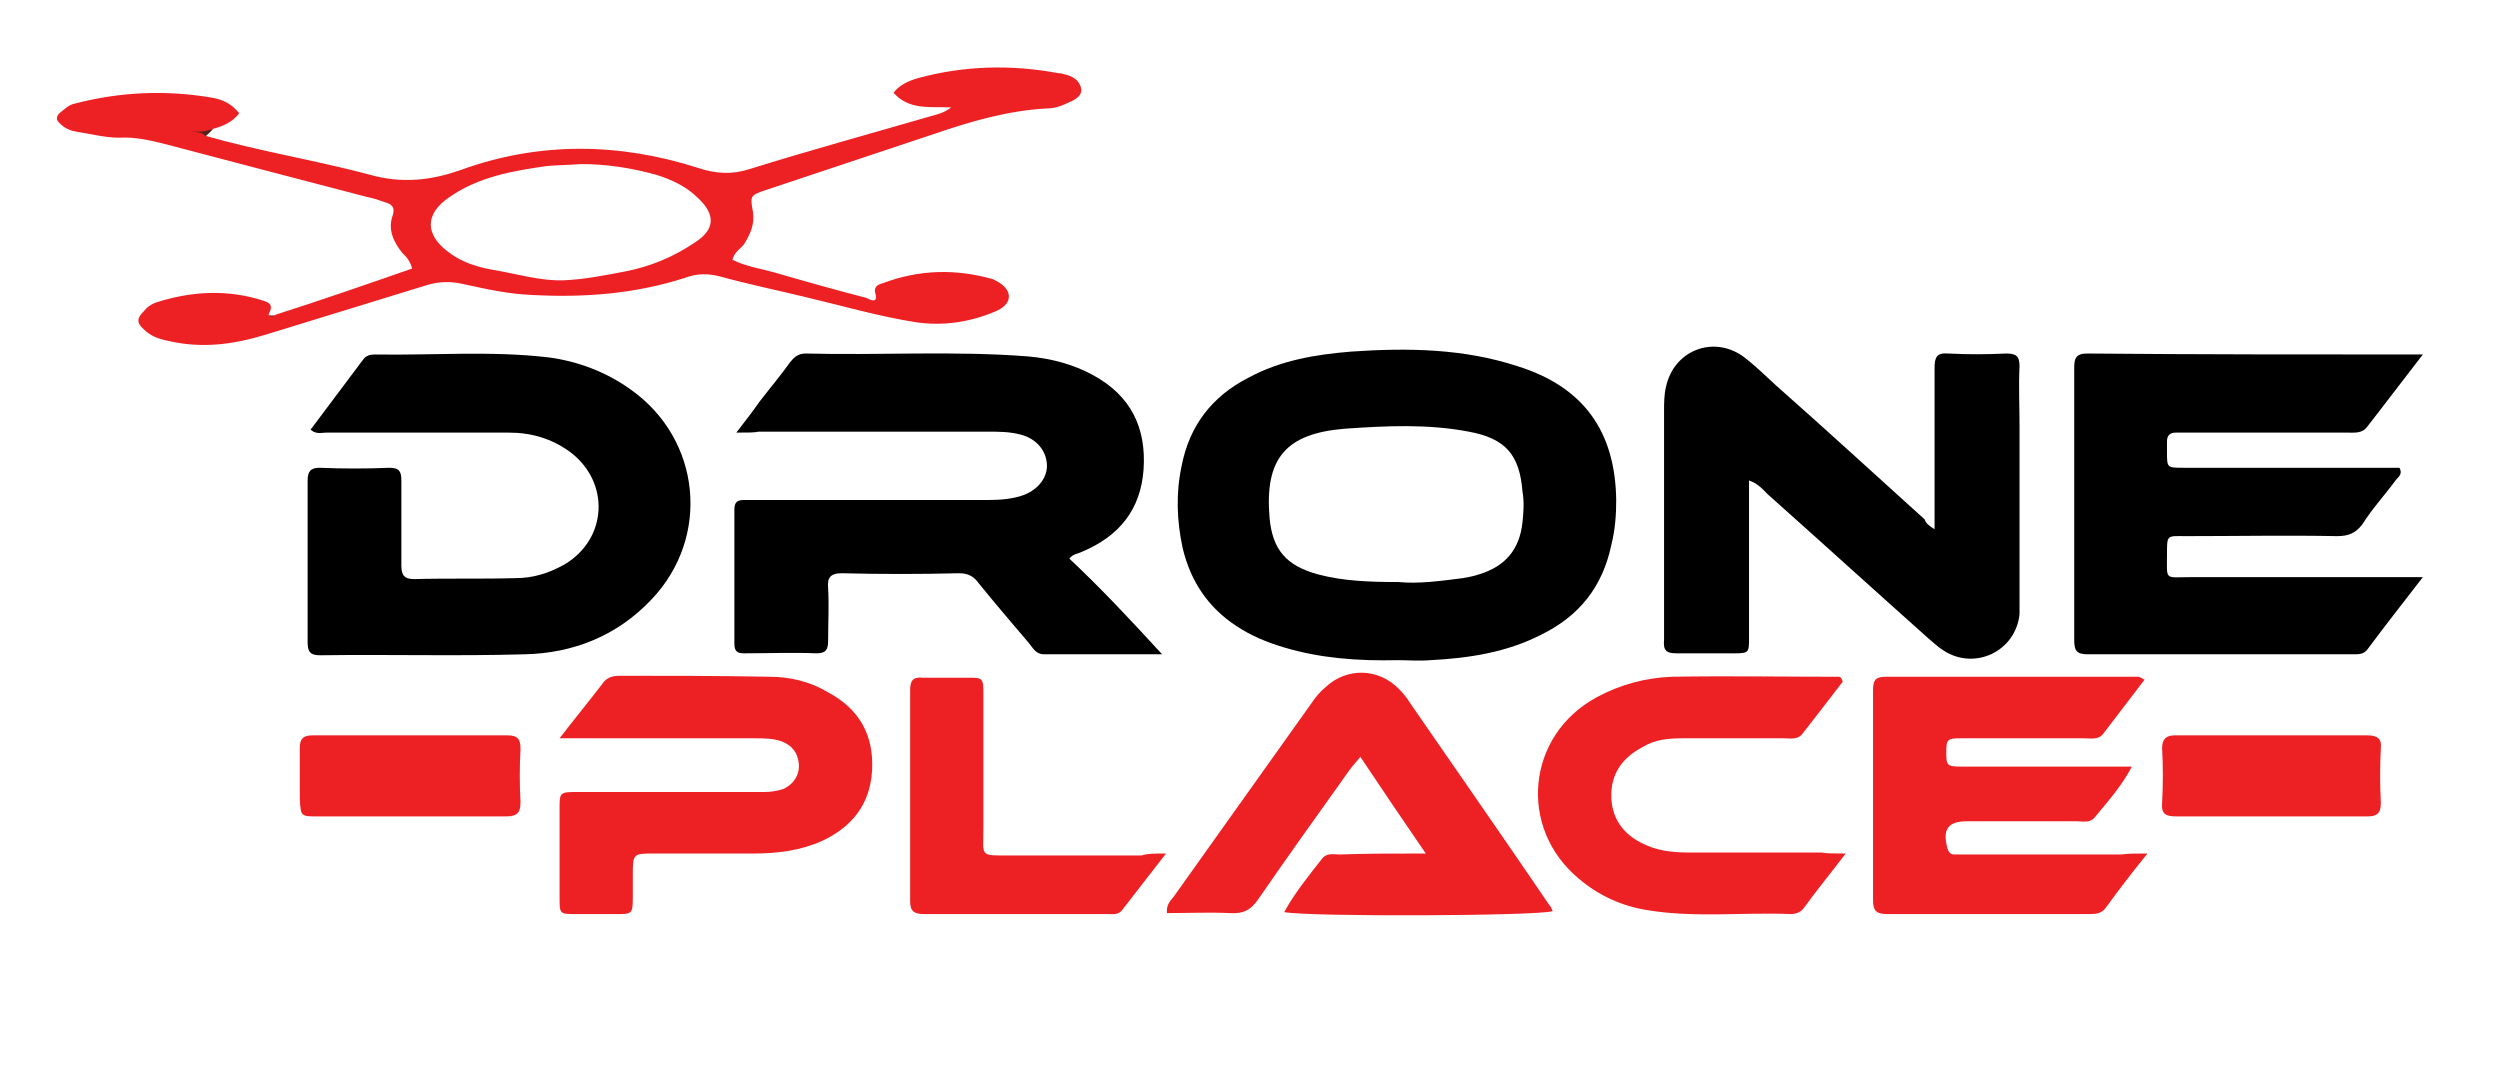 <?xml version="1.0" encoding="UTF-8"?> <svg xmlns="http://www.w3.org/2000/svg" xmlns:xlink="http://www.w3.org/1999/xlink" version="1.1" id="Layer_1" x="0px" y="0px" viewBox="0 0 256 110" style="enable-background:new 0 0 256 110;" xml:space="preserve"> <style type="text/css"> .st0{fill:#ED2024;} .st1{fill:#54211A;} .st2{fill:#892820;} </style> <g> <path d="M75.4,44.3c1-1.3,1.7-2.2,2.4-3.2c1-1.3,2.1-2.6,3.1-4c0.4-0.5,0.8-0.9,1.6-0.9c7.6,0.2,15.2-0.3,22.8,0.3 c2.3,0.2,4.6,0.8,6.6,1.9c3.9,2.1,5.5,5.4,5.2,9.7c-0.3,4.1-2.5,6.8-6.3,8.4c-0.4,0.2-0.9,0.2-1.3,0.7c3.2,3,6.2,6.2,9.5,9.8 c-4.3,0-8.2,0-12.1,0c-0.8,0-1.1-0.6-1.5-1.1c-1.7-2-3.5-4.1-5.2-6.2c-0.5-0.7-1.1-1-2-1c-4,0.1-8,0.1-12,0c-1.2,0-1.5,0.5-1.4,1.5 c0.1,1.8,0,3.6,0,5.4c0,0.9-0.2,1.3-1.2,1.3c-2.5-0.1-4.9,0-7.4,0c-0.7,0-1-0.2-1-1c0-4.6,0-9.1,0-13.7c0-0.8,0.3-1,1-1 c0.5,0,1,0,1.5,0c7.8,0,15.7,0,23.5,0c1.2,0,2.5-0.1,3.6-0.5c1.6-0.6,2.5-1.9,2.4-3.2c-0.1-1.4-1.1-2.6-2.7-3 c-1.1-0.3-2.3-0.3-3.5-0.3c-7.8,0-15.5,0-23.3,0C77.3,44.3,76.6,44.3,75.4,44.3z"></path> <path d="M248.1,36.3c-2.1,2.7-3.9,5.1-5.7,7.4c-0.5,0.7-1.3,0.6-2,0.6c-5.4,0-10.7,0-16.1,0c-0.5,0-1,0-1.5,0 c-0.6,0-0.9,0.3-0.9,0.9c0,0.4,0,0.7,0,1.1c0,1.6,0,1.6,1.7,1.6c7.4,0,14.8,0,22.1,0c0.4,0.7-0.2,1-0.4,1.3 c-1.1,1.5-2.4,2.9-3.4,4.5c-0.7,0.9-1.4,1.2-2.6,1.2c-5.1-0.1-10.3,0-15.4,0c-2,0-2-0.2-2,1.8c0,2.8-0.3,2.4,2.4,2.4 c7.1,0,14.2,0,21.3,0c0.7,0,1.4,0,2.5,0c-2,2.6-3.9,5-5.6,7.3c-0.4,0.6-0.9,0.6-1.5,0.6c-9.1,0-18.1,0-27.2,0 c-1.2,0-1.4-0.4-1.4-1.5c0-9.3,0-18.5,0-27.8c0-0.9,0.1-1.5,1.3-1.5C225,36.3,236.3,36.3,248.1,36.3z"></path> <path d="M31.8,44c1.8-2.4,3.6-4.8,5.4-7.2c0.3-0.4,0.7-0.5,1.2-0.5c5.9,0.1,11.9-0.4,17.8,0.3c3,0.4,5.9,1.5,8.4,3.3 c7.2,5.1,8.2,15.1,2.1,21.5c-3.5,3.7-8,5.5-13,5.6c-6.9,0.2-13.9,0-20.9,0.1c-1.1,0-1.3-0.4-1.3-1.4c0-5.5,0-11,0-16.5 c0-0.9,0.3-1.3,1.2-1.3c2.4,0.1,4.8,0.1,7.2,0c1,0,1.2,0.4,1.2,1.3c0,2.9,0,5.8,0,8.7c0,1,0.3,1.4,1.3,1.4c3.5-0.1,7,0,10.4-0.1 c1.8,0,3.4-0.5,5-1.4c4.4-2.6,4.7-8.4,0.6-11.5c-1.9-1.4-4-2-6.3-2c-2.8,0-5.7,0-8.5,0c-3.4,0-6.8,0-10.2,0 C32.9,44.3,32.4,44.5,31.8,44z"></path> <path d="M198.1,54.2c0-1.8,0-3.1,0-4.5c0-4,0-8,0-12c0-1.1,0.2-1.6,1.4-1.5c2,0.1,3.9,0.1,5.9,0c1,0,1.4,0.2,1.4,1.3 c-0.1,2,0,4.1,0,6.1c0,5.9,0,11.7,0,17.6c0,0.6,0,1.2,0,1.7c-0.4,3.8-4.6,5.8-7.8,3.7c-0.5-0.3-1-0.8-1.5-1.2 c-5.5-4.9-11-9.9-16.5-14.8c-0.5-0.5-1-1.1-1.9-1.4c0,0.7,0,1.2,0,1.7c0,4.8,0,9.6,0,14.4c0,1.5,0,1.6-1.5,1.6c-2,0-3.9,0-5.9,0 c-1.1,0-1.4-0.3-1.3-1.4c0-4.9,0-9.9,0-14.8c0-2.8,0-5.7,0-8.5c0-0.9,0-1.8,0.2-2.6c0.8-3.7,4.8-5.3,7.9-3.1c1.2,0.9,2.3,2,3.4,3 c5.1,4.5,10.1,9.1,15.2,13.7C197.2,53.6,197.5,53.8,198.1,54.2z"></path> <path class="st0" d="M219.9,87.4c-1.7,2.1-3,3.8-4.3,5.6c-0.4,0.5-0.9,0.6-1.5,0.6c-7,0-13.9,0-20.9,0c-1.1,0-1.4-0.4-1.4-1.4 c0-7.2,0-14.3,0-21.5c0-1,0.2-1.4,1.3-1.4c8.6,0,17.2,0,25.9,0c0.1,0,0.2,0.1,0.6,0.3c-1.4,1.8-2.8,3.7-4.2,5.5 c-0.5,0.7-1.3,0.5-2,0.5c-4.2,0-8.4,0-12.6,0c-1.4,0-1.5,0.1-1.5,1.5c0,1.3,0.1,1.4,1.6,1.4c5.1,0,10.3,0,15.4,0c0.6,0,1.1,0,2,0 c-1.1,2.1-2.5,3.6-3.8,5.2c-0.5,0.6-1.2,0.4-1.8,0.4c-3.8,0-7.5,0-11.3,0c-1.9,0-2.5,0.8-2,2.7c0.1,0.4,0.3,0.7,0.7,0.7 c0.5,0,1,0,1.5,0c5.2,0,10.4,0,15.6,0C217.9,87.4,218.7,87.4,219.9,87.4z"></path> <path class="st0" d="M146,87.4c-2.4-3.5-4.5-6.6-6.7-9.9c-0.6,0.7-1.1,1.3-1.5,1.9c-3,4.2-6,8.4-8.9,12.6c-0.8,1.2-1.6,1.6-3,1.5 c-2.1-0.1-4.3,0-6.4,0c-0.1-0.9,0.4-1.3,0.7-1.7c4.7-6.6,9.4-13.2,14.1-19.8c0.4-0.6,0.9-1.2,1.4-1.6c2.2-2.1,5.5-2,7.6,0.2 c0.4,0.4,0.8,0.9,1.1,1.4c4.7,6.8,9.5,13.7,14.2,20.6c0.2,0.2,0.3,0.5,0.4,0.7c-1.5,0.5-24.8,0.6-27.5,0.1c1.1-2,2.5-3.7,3.9-5.5 c0.5-0.6,1.2-0.4,1.8-0.4C139.9,87.4,142.7,87.4,146,87.4z"></path> <path class="st0" d="M57.3,75.6c1.7-2.2,3.1-3.9,4.4-5.6c0.4-0.6,1-0.8,1.7-0.8c5.1,0,10.3,0,15.4,0.1c2.1,0,4.2,0.5,6,1.6 c3.2,1.7,4.7,4.4,4.5,8c-0.2,3.5-2.1,5.8-5.1,7.2c-2.2,1-4.6,1.3-7,1.3c-3.4,0-6.8,0-10.2,0c-2.2,0-2.2,0-2.2,2.3 c0,0.7,0,1.4,0,2.2c0,1.7-0.1,1.7-1.7,1.7c-1.4,0-2.8,0-4.1,0c-1.7,0-1.7,0-1.7-1.7c0-3,0-6.1,0-9.1c0-1.6,0-1.7,1.7-1.7 c5.4,0,10.9,0,16.3,0c1,0,2,0,3,0c0.6,0,1.3-0.1,1.9-0.3c1.1-0.5,1.7-1.5,1.6-2.6c-0.1-1.1-0.7-1.9-1.8-2.3 c-0.9-0.3-1.8-0.3-2.8-0.3c-5.8,0-11.6,0-17.4,0C59.2,75.6,58.5,75.6,57.3,75.6z"></path> <path class="st0" d="M189,87.4c-1.6,2.1-3,3.8-4.3,5.6c-0.3,0.4-0.8,0.6-1.3,0.6c-4.9-0.2-9.9,0.4-14.7-0.4c-2.6-0.4-5-1.5-7-3.2 c-6.3-5.2-5.4-14.7,1.8-18.6c2.4-1.3,5-2,7.7-2.1c5.6-0.1,11.3,0,16.9,0c0.2,0,0.4-0.1,0.6,0.5c-1.3,1.7-2.7,3.5-4.1,5.3 c-0.5,0.7-1.3,0.5-2,0.5c-3.4,0-6.8,0-10.2,0c-1.5,0-2.9,0.1-4.2,0.9c-2.1,1.1-3.3,2.8-3.2,5.2c0.1,2.4,1.5,4,3.7,4.9 c1.4,0.6,2.9,0.7,4.5,0.7c4.4,0,8.8,0,13.3,0C187.1,87.4,187.8,87.4,189,87.4z"></path> <path class="st0" d="M119.4,87.4c-1.7,2.2-3.1,4-4.5,5.8c-0.4,0.5-0.9,0.4-1.4,0.4c-6.3,0-12.6,0-18.9,0c-1,0-1.4-0.3-1.4-1.3 c0-7.2,0-14.5,0-21.7c0-1,0.4-1.3,1.3-1.2c1.5,0,3,0,4.6,0c1.5,0,1.6,0,1.6,1.6c0,4.6,0,9.1,0,13.7c0,3.1-0.5,2.9,2.9,2.9 c4.4,0,8.8,0,13.3,0C117.5,87.4,118.2,87.4,119.4,87.4z"></path> <path class="st0" d="M42,83.6c-3.2,0-6.4,0-9.5,0c-1.7,0-1.7,0-1.8-1.8c0-1.7,0-3.5,0-5.2c0-0.9,0.3-1.3,1.3-1.3c6.7,0,13.3,0,20,0 c1.1,0,1.3,0.5,1.3,1.4c-0.1,1.8-0.1,3.6,0,5.4c0,1.1-0.3,1.5-1.5,1.5C48.5,83.6,45.3,83.6,42,83.6z"></path> <path class="st0" d="M232.7,83.6c-3.3,0-6.5,0-9.8,0c-1.1,0-1.6-0.2-1.5-1.4c0.1-1.9,0.1-3.8,0-5.6c0-0.9,0.4-1.3,1.3-1.3 c6.6,0,13.2,0,19.7,0c1,0,1.5,0.3,1.4,1.3c-0.1,1.9-0.1,3.8,0,5.6c0,1.1-0.4,1.4-1.4,1.4C239.2,83.6,235.9,83.6,232.7,83.6z"></path> <path class="st1" d="M21,14c-0.7,0.1-1.2-0.1-2.1-0.7c1.2-0.2,2-0.2,2.9-0.1C21.6,13.5,21.3,13.7,21,14z"></path> <path class="st2" d="M28.4,32.3c-0.3,0.3-0.6,0.5-1,0.3c0,0,0.1-0.2,0.1-0.3C27.9,32.3,28.1,32.3,28.4,32.3z"></path> <g> <path d="M165.5,51.2c-0.1-7.1-3.4-11.6-10.1-13.7c-5.5-1.8-11.2-1.9-17-1.5c-3.7,0.3-7.3,0.9-10.6,2.7c-3.7,1.9-6,4.9-6.8,9 c-0.6,2.8-0.5,5.6,0.1,8.4c0.8,3.4,2.6,6.1,5.5,8c1.5,1,3.2,1.7,4.9,2.2c3.7,1.1,7.5,1.4,11.7,1.3c0.9,0,2.1,0.1,3.3,0 c3.9-0.2,7.8-0.8,11.3-2.6c3.9-1.9,6.3-4.9,7.2-9.2C165.4,54.2,165.5,52.7,165.5,51.2z M155.9,53.5c-0.3,2.8-1.8,4.5-4.4,5.3 c-0.6,0.2-1.1,0.3-1.7,0.4c-2.3,0.3-4.6,0.6-6.6,0.4c-3,0-5.7-0.1-8.3-0.8c-3.2-0.9-4.6-2.5-4.9-5.8c-0.5-6,1.6-8.6,7.7-9.1 c4.3-0.3,8.5-0.5,12.7,0.3c3.8,0.7,5.2,2.4,5.5,6.1C156.1,51.5,156,52.5,155.9,53.5z"></path> </g> <g> <path class="st0" d="M108.6,7.5c-0.1,0-0.1,0-0.2,0c-4.8-0.9-9.6-0.8-14.4,0.5c-1,0.3-1.9,0.7-2.5,1.5c1.6,1.8,3.7,1.4,5.9,1.5 c-0.8,0.6-1.4,0.7-2.1,0.9c-6.2,1.8-12.4,3.5-18.5,5.4c-1.8,0.6-3.5,0.5-5.3-0.1c-8.1-2.6-16.3-2.7-24.3,0.2 c-3.1,1.1-6.1,1.4-9.3,0.5c-5.6-1.5-11.3-2.4-16.9-4c-0.3-0.4-0.8-0.3-1.4-0.5c0.9,0.2,1.6,0,2.2-0.2c1.1-0.3,2-0.7,2.7-1.6 c-0.8-1-1.7-1.4-2.8-1.6c-4.7-0.8-9.4-0.6-14,0.6c-0.6,0.1-1,0.5-1.5,0.9c-0.5,0.4-0.5,0.8,0,1.2c0.5,0.5,1.1,0.7,1.7,0.8 c1.4,0.2,2.8,0.6,4.3,0.6c1.7-0.1,3.3,0.3,4.9,0.7c6.8,1.8,13.7,3.6,20.6,5.4c0.6,0.1,1.1,0.3,1.7,0.5c0.7,0.2,1.1,0.5,0.8,1.4 c-0.5,1.4,0.1,2.7,1,3.8c0.4,0.4,0.8,0.8,1,1.6c-4.6,1.6-9.2,3.2-13.9,4.7c-0.3,0.2-0.6,0.4-0.8,0c0.3-0.6,0.5-1.1-0.5-1.4 c-3.7-1.2-7.4-1-11.1,0.2c-0.5,0.2-0.9,0.5-1.2,0.9c-0.6,0.6-0.8,1.1,0,1.8c0.7,0.7,1.5,1,2.5,1.2c3.4,0.8,6.6,0.4,9.9-0.6 c5.5-1.7,11.1-3.4,16.6-5.1c1.3-0.4,2.5-0.4,3.8-0.1c2.3,0.5,4.5,1,6.9,1.1c5.4,0.3,10.7-0.1,15.9-1.8c1.1-0.4,2.2-0.4,3.4-0.1 c2.9,0.8,5.8,1.4,8.7,2.1c3.8,0.9,7.6,2,11.4,2.6c2.8,0.4,5.5,0,8.1-1.1c0.7-0.3,1.5-0.8,1.4-1.7c-0.1-0.7-0.8-1.2-1.4-1.5 c-0.1,0-0.1-0.1-0.2-0.1c-3.8-1.1-7.6-1-11.3,0.4c-0.4,0.1-0.9,0.3-0.8,0.9c0.4,1.3-0.5,0.8-0.9,0.6c-3.1-0.8-6.3-1.7-9.4-2.6 c-1.4-0.4-2.9-0.6-4.3-1.3c0.2-0.8,0.8-1.1,1.2-1.6c0.6-1,1.1-2,0.9-3.3c-0.3-1.7-0.3-1.7,1.5-2.3c5.7-1.9,11.4-3.8,17.1-5.7 c3.8-1.3,7.6-2.4,11.6-2.6c0.6,0,1.3-0.2,1.9-0.5c0.7-0.3,1.7-0.7,1.5-1.6C110.4,7.9,109.4,7.7,108.6,7.5z M71.2,24.8 c-2.2,1.5-4.6,2.5-7.2,3c-2.1,0.4-4.1,0.8-6.2,0.9c-2.5,0.1-5-0.7-7.5-1.1c-1.6-0.3-3.1-0.8-4.4-1.8c-2.4-1.8-2.4-3.9,0.1-5.6 c3-2.1,6.5-2.7,10-3.2c1.1-0.1,2.3-0.1,3.5-0.2c2.6,0,5.2,0.4,7.7,1.1c1.6,0.5,3.1,1.2,4.3,2.4C73.3,22,73.2,23.5,71.2,24.8z"></path> </g> </g> </svg> 